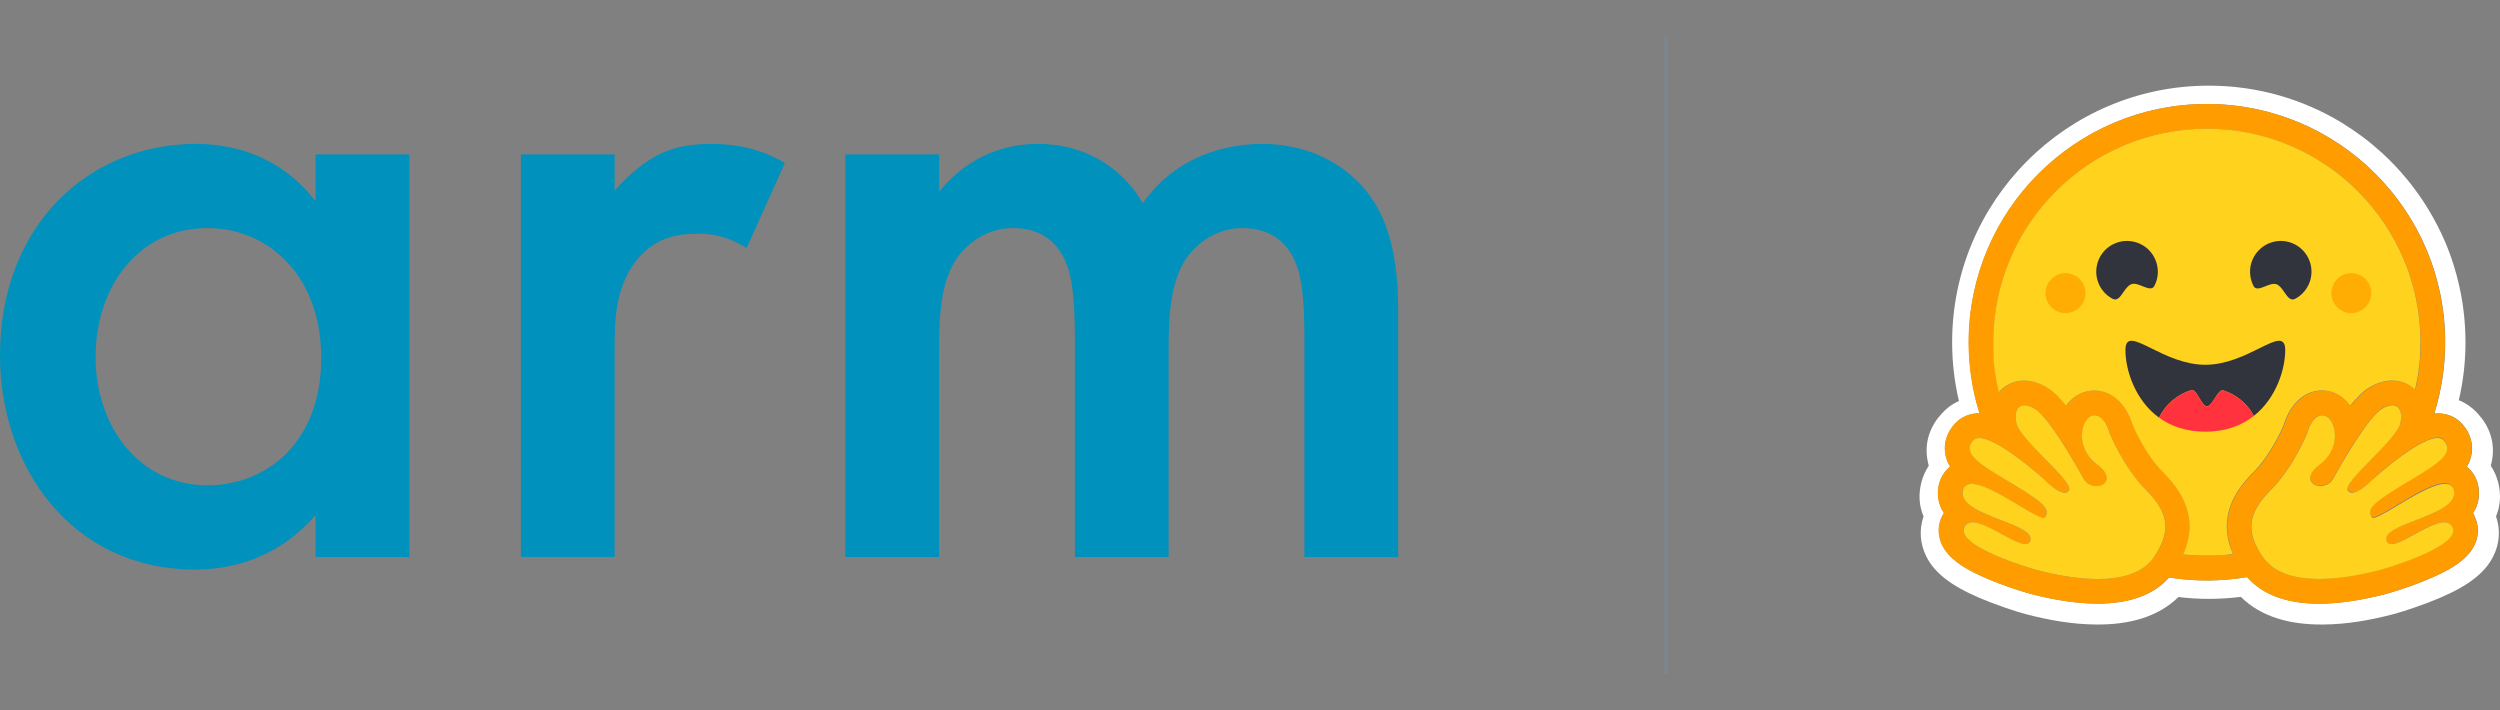 <?xml version="1.0" encoding="UTF-8"?>
<svg id="Layer_1" data-name="Layer 1" xmlns="http://www.w3.org/2000/svg" width="352" height="100" viewBox="0 0 352 100">
  <rect x="0" y="0" width="352" height="100" fill="#808080" stroke="none"/>
  <defs>
    <style>
      .cls-1 {
        fill: #ff323d;
      }

      .cls-1, .cls-2, .cls-3, .cls-4, .cls-5, .cls-6, .cls-7, .cls-8 {
        stroke-width: 0px;
      }

      .cls-2 {
        fill: #7d868c;
      }

      .cls-3 {
        fill: #0091bd;
      }

      .cls-4 {
        fill: #ffd21e;
      }

      .cls-4, .cls-5, .cls-8 {
        fill-rule: evenodd;
      }

      .cls-5 {
        fill: #ffad03;
      }

      .cls-6 {
        fill: #fff;
      }

      .cls-7 {
        fill: #ff9d00;
      }

      .cls-8 {
        fill: #32343d;
      }
    </style>
  </defs>
  <path class="cls-3" d="M44.43,21.74h13.2v56.69h-13.2v-5.92c-5.79,6.73-12.93,7.68-16.97,7.68C9.96,80.18,0,65.64,0,50.02,0,31.57,12.66,20.26,27.6,20.26c4.17,0,11.45,1.08,16.83,8.08v-6.6ZM13.46,50.29c0,9.83,6.19,18.04,15.75,18.04,8.35,0,16.02-6.06,16.02-17.91s-7.68-18.31-16.02-18.31c-9.56,0-15.75,8.08-15.75,18.18ZM73.34,21.74h13.2v5.12c1.48-1.75,3.64-3.64,5.52-4.71,2.56-1.48,5.12-1.89,8.08-1.89,3.23,0,6.73.54,10.37,2.69l-5.39,11.98c-2.96-1.89-5.39-2.02-6.73-2.02-2.83,0-5.66.4-8.21,3.1-3.64,3.9-3.64,9.29-3.64,13.06v29.35h-13.2V21.74ZM119.03,21.74h13.2v5.25c4.44-5.39,9.69-6.73,14-6.73,5.92,0,11.45,2.83,14.68,8.35,4.71-6.73,11.85-8.35,16.83-8.35,6.87,0,12.93,3.23,16.16,8.89,1.08,1.89,2.96,6.06,2.96,14.27v35.01h-13.2v-31.24c0-6.33-.67-8.89-1.21-10.1-.81-2.15-2.83-4.98-7.54-4.98-3.23,0-6.06,1.75-7.81,4.17-2.29,3.23-2.56,8.08-2.56,12.93v29.22h-13.2v-31.24c0-6.33-.67-8.89-1.21-10.1-.81-2.15-2.83-4.98-7.54-4.98-3.23,0-6.06,1.75-7.81,4.17-2.29,3.23-2.56,8.08-2.56,12.93v29.22h-13.2V21.74Z"/>
  <rect class="cls-2" x="234.27" y="5.12" width=".56" height="89.76"/>
  <g>
    <path class="cls-6" d="M351.72,67.84c-.21-.8-.56-1.57-1.02-2.26.1-.36.18-.73.23-1.11.33-2.37-.49-4.54-2.04-6.22-.84-.92-1.74-1.52-2.69-1.9.63-2.68.94-5.41.94-8.16,0-1.26-.07-2.48-.19-3.7-.06-.6-.14-1.21-.23-1.81-.27-1.78-.68-3.53-1.21-5.24-.35-1.13-.75-2.24-1.21-3.32-.69-1.61-1.49-3.17-2.4-4.66-.6-.99-1.25-1.96-1.95-2.88-.34-.47-.7-.92-1.07-1.37-1.1-1.34-2.3-2.6-3.58-3.76-.43-.39-.87-.77-1.32-1.14-.44-.37-.9-.73-1.36-1.07-.93-.69-1.89-1.34-2.88-1.95-5.47-3.32-11.88-5.23-18.74-5.23-19.96,0-36.14,16.18-36.14,36.14,0,2.78.32,5.56.96,8.26-.86.37-1.68.95-2.44,1.79-1.55,1.68-2.37,3.84-2.04,6.21.05.38.13.75.23,1.12-.46.69-.81,1.46-1.02,2.26-.48,1.81-.32,3.44.29,4.87-.66,1.87-.49,3.86.36,5.59.62,1.26,1.51,2.24,2.61,3.12,1.31,1.04,2.94,1.92,4.92,2.77,2.35,1,5.23,1.95,6.53,2.29,3.38.87,6.61,1.43,9.89,1.45,4.67.04,8.7-1.06,11.58-3.87,1.42.17,2.84.26,4.27.26,1.51,0,3.01-.1,4.51-.28,2.87,2.83,6.92,3.94,11.61,3.89,3.28-.03,6.52-.58,9.88-1.46,1.32-.35,4.19-1.29,6.54-2.29,1.97-.85,3.61-1.73,4.92-2.77,1.09-.87,1.98-1.85,2.61-3.12.87-1.73,1.02-3.72.37-5.59.6-1.43.76-3.07.28-4.87ZM348.37,72.59c.66,1.26.71,2.68.12,4-.89,2.01-3.09,3.59-7.37,5.29-2.66,1.06-5.1,1.73-5.12,1.74-3.52.91-6.71,1.38-9.46,1.38-4.56,0-7.96-1.26-10.12-3.75-3.64.62-7.36.64-11.01.06-2.16,2.45-5.53,3.68-10.06,3.68-2.76,0-5.94-.46-9.46-1.38-.02,0-2.46-.68-5.12-1.74-4.28-1.7-6.49-3.28-7.37-5.29-.58-1.32-.54-2.75.12-4,.06-.12.13-.23.2-.34-.4-.6-.66-1.27-.78-1.98-.12-.71-.09-1.43.1-2.13.26-1,.81-1.83,1.55-2.43-.36-.58-.59-1.24-.69-1.91-.21-1.47.28-2.95,1.38-4.15.86-.93,2.07-1.45,3.41-1.45h.04c-1.01-3.24-1.52-6.62-1.52-10.01,0-18.52,15.02-33.54,33.54-33.54s33.54,15.02,33.54,33.54c0,3.41-.51,6.79-1.53,10.04.16-.02.32-.02.48-.02,1.34,0,2.55.51,3.41,1.45,1.1,1.2,1.59,2.67,1.38,4.15-.1.68-.33,1.33-.69,1.91.74.6,1.28,1.43,1.55,2.43.18.69.21,1.42.1,2.13-.12.71-.38,1.38-.78,1.98.07.11.14.22.2.34Z"/>
    <path class="cls-7" d="M348.17,72.25c.4-.6.66-1.27.78-1.98.12-.71.08-1.43-.1-2.13-.26-1-.81-1.83-1.55-2.43.36-.58.59-1.24.69-1.91.21-1.47-.28-2.95-1.38-4.15-.86-.93-2.07-1.45-3.41-1.45-.16,0-.31,0-.48.02,1.02-3.25,1.53-6.63,1.53-10.04,0-18.52-15.02-33.54-33.54-33.54s-33.54,15.02-33.54,33.54c0,3.4.51,6.77,1.52,10.01h-.04c-1.34,0-2.55.51-3.41,1.45-1.1,1.2-1.59,2.67-1.38,4.15.1.68.33,1.33.69,1.91-.74.6-1.28,1.43-1.55,2.43-.18.69-.21,1.42-.1,2.13.12.71.39,1.38.78,1.98-.07.11-.14.22-.2.34-.66,1.26-.71,2.68-.12,4,.89,2.01,3.09,3.59,7.37,5.29,2.66,1.06,5.1,1.73,5.12,1.74,3.52.91,6.71,1.38,9.46,1.38,4.53,0,7.9-1.24,10.06-3.68,3.65.58,7.37.56,11.01-.06,2.15,2.49,5.55,3.75,10.12,3.75,2.76,0,5.94-.46,9.46-1.38.02,0,2.46-.68,5.12-1.74,4.28-1.7,6.49-3.28,7.37-5.29.58-1.32.54-2.75-.12-4-.06-.12-.13-.23-.2-.34ZM303.86,77.48c-.19.32-.38.64-.6.95-.56.82-1.29,1.44-2.14,1.9-1.63.89-3.69,1.2-5.78,1.2-3.31,0-6.69-.77-8.59-1.27-.09-.02-11.64-3.29-10.18-6.06.25-.47.65-.65,1.16-.65,2.06,0,5.81,3.07,7.42,3.07.36,0,.61-.15.72-.53.69-2.46-10.43-3.5-9.5-7.06.17-.63.61-.89,1.24-.89,2.72,0,8.83,4.79,10.11,4.79.1,0,.17-.03.21-.09,0,0,.01-.02.02-.03.6-.99.26-1.71-3.85-4.23l-.39-.24c-4.52-2.74-7.69-4.38-5.89-6.35.21-.23.5-.33.86-.33.42,0,.94.14,1.5.38,2.39,1.01,5.7,3.75,7.08,4.95.22.19.43.38.65.57,0,0,1.75,1.82,2.81,1.82.24,0,.45-.1.59-.33.75-1.27-6.97-7.12-7.41-9.53-.3-1.64.21-2.46,1.14-2.46.44,0,.98.19,1.58.57,1.85,1.17,5.41,7.29,6.71,9.68.44.8,1.18,1.14,1.86,1.14,1.33,0,2.38-1.33.12-3.01-3.39-2.54-2.2-6.68-.58-6.94.07-.01.14-.02.21-.02,1.47,0,2.12,2.54,2.12,2.54,0,0,1.9,4.78,5.17,8.04,2.97,2.96,3.38,5.4,1.65,8.43ZM314.43,78.04l-.17.02-.29.03c-.15.02-.3.03-.46.04h-.15s-.14.02-.14.02l-.19.02-.21.02h-.21s-.05.02-.05.02c-.06,0-.11,0-.17,0h-.07c-.07,0-.13.01-.2.01h-.23s-.21.02-.21.02h-.14s-.07,0-.07,0c-.04,0-.09,0-.13,0h-.07s-.09,0-.13,0h-.18s-.25,0-.25,0c-.19,0-.39,0-.58,0h-.16s-.09,0-.13,0h-.17s-.21-.01-.21-.01h-.19s-.05-.01-.05-.01h-.18s-.1-.01-.15-.02h-.11c-.14-.02-.29-.03-.43-.04h-.15c-.06-.02-.13-.02-.19-.03-.07,0-.15-.01-.22-.02-.12-.01-.25-.02-.37-.04h0c1.81-4.05.9-7.83-2.77-11.49-2.4-2.4-4-5.95-4.33-6.72-.67-2.3-2.45-4.86-5.4-4.86-.25,0-.5.02-.75.06-1.29.2-2.42.95-3.23,2.07-.87-1.08-1.72-1.95-2.48-2.43-1.15-.73-2.31-1.1-3.43-1.1-1.4,0-2.65.58-3.53,1.62l-.02.03c-.02-.07-.03-.14-.05-.21h0c-.17-.72-.31-1.44-.42-2.16,0,0,0,0,0-.01,0-.05-.02-.11-.03-.16-.02-.16-.05-.32-.07-.48,0-.07-.02-.15-.03-.22l-.03-.22c0-.07-.02-.14-.02-.21v-.02c-.03-.29-.06-.57-.09-.86v-.11s-.02-.19-.02-.19c0-.05,0-.1-.01-.15,0-.01,0-.02,0-.04-.01-.14-.02-.29-.03-.43,0-.08,0-.15-.01-.23v-.2s0-.06,0-.06v-.18s-.01-.15-.01-.15c0-.06,0-.12,0-.18,0-.06,0-.13,0-.19,0-.07,0-.13,0-.19,0-.07,0-.13,0-.19,0-16.61,13.47-30.08,30.08-30.08s30.08,13.47,30.08,30.08v.39c0,.06,0,.13,0,.19,0,.05,0,.11,0,.16,0,.05,0,.1,0,.14,0,.06,0,.12,0,.18h0s0,.22,0,.22c0,.06,0,.12,0,.18v.04s-.01.2-.01.2c-.02.42-.06.84-.1,1.26h0c0,.07-.01.14-.02.21l-.02.16-.04.32-.02.16-.03.19c0,.07-.02.14-.03.21-.01.08-.02.15-.03.23l-.03.18-.03.21c-.01.07-.02.14-.04.21-.01.07-.02.14-.04.21-.02.14-.05.27-.08.41-.04.2-.08.41-.12.61l-.04.2c-.01.07-.03.13-.04.2-.85-.82-1.97-1.27-3.2-1.27-1.12,0-2.28.37-3.43,1.1-.77.49-1.61,1.35-2.48,2.43-.81-1.12-1.94-1.86-3.23-2.07-.25-.04-.5-.06-.75-.06-2.95,0-4.73,2.56-5.4,4.86-.33.78-1.93,4.32-4.34,6.73-3.66,3.65-4.59,7.41-2.8,11.44ZM345.48,69.94v.04c-.04.08-.08.16-.12.23-.03.06-.06.11-.1.16-.07.1-.14.19-.22.28-.02.02-.04.04-.06.06-.03.03-.06.06-.09.09-.53.53-1.35.99-2.27,1.42-.1.05-.21.09-.32.14l-.11.05c-.07.03-.14.06-.22.09-.07.03-.14.06-.22.09l-.22.09c-.52.21-1.05.42-1.57.62l-.22.09-.22.09c-.15.06-.29.11-.43.17l-.21.08-.21.08-.1.04c-.07.03-.13.06-.2.08-1.52.65-2.62,1.32-2.39,2.14,0,.02.01.05.02.07.02.06.05.12.08.17.02.03.04.06.07.09.27.28.76.24,1.38.01.09-.03.17-.07.26-.1l.05-.02c.14-.06.29-.13.45-.2.04-.02.08-.04.12-.06.76-.37,1.62-.87,2.47-1.33.34-.18.69-.36,1.04-.53.81-.38,1.57-.65,2.18-.65.29,0,.54.06.75.19l.04.02c.13.09.24.21.33.35.02.03.03.05.05.08.3.57.05,1.17-.54,1.75-.57.56-1.45,1.11-2.46,1.61-.07.04-.15.08-.23.11-2.99,1.47-6.9,2.57-6.96,2.59-1.04.27-2.53.63-4.21.89l-.25.04h-.04c-.19.03-.38.06-.57.09-.19.03-.39.05-.58.07h-.04c-.71.09-1.42.14-2.13.17h-.01c-.26,0-.51.01-.77.01h-.3c-.39,0-.78-.02-1.17-.05,0,0-.02,0-.03,0-.14-.01-.28-.02-.42-.04-.14-.02-.29-.03-.43-.05-.09-.01-.19-.03-.28-.04-.1-.02-.19-.03-.29-.05l-.13-.02h0c-.14-.03-.27-.06-.41-.09-.08-.02-.16-.04-.24-.06h-.05s-.08-.03-.12-.04h-.02s-.12-.04-.12-.04c-.04-.01-.09-.03-.13-.04h-.02s-.12-.04-.12-.04c-.04-.01-.09-.03-.13-.04l-.11-.04-.08-.03c-.08-.03-.15-.05-.22-.08l-.07-.03-.06-.02c-.11-.05-.22-.09-.34-.14l-.07-.04h-.01s-.05-.03-.08-.04c-.05-.02-.1-.05-.15-.08h-.02s-.07-.05-.07-.05c-.13-.07-.26-.14-.38-.22l-.07-.04s-.07-.04-.1-.07l-.09-.06-.1-.07-.06-.04c-.06-.04-.12-.09-.18-.13l-.09-.07s-.07-.06-.11-.09c-.03-.03-.06-.05-.09-.08h0s-.06-.06-.09-.09c-.03-.03-.06-.06-.09-.09h0s-.06-.06-.09-.1c-.03-.03-.06-.06-.09-.09-.03-.03-.06-.06-.09-.1-.03-.03-.06-.06-.08-.09h0s-.05-.07-.08-.11c-.06-.07-.11-.14-.17-.21-.05-.07-.11-.14-.16-.22l-.05-.07c-.07-.1-.13-.19-.19-.29-.05-.07-.09-.14-.13-.21-.03-.04-.06-.09-.08-.13v-.02s-.06-.09-.09-.13c-.01-.02-.03-.05-.04-.07-.01-.02-.03-.05-.04-.07l-.02-.04v-.03s-.07-.1-.09-.14c-.01-.02-.02-.04-.04-.06l-.04-.07-.04-.07c-.09-.18-.17-.36-.25-.54l-.03-.07s-.04-.09-.05-.13c0-.02-.02-.04-.03-.06-.04-.11-.08-.22-.12-.33-.01-.04-.03-.08-.04-.12-.03-.09-.05-.18-.08-.27-.03-.11-.05-.21-.07-.32,0-.02,0-.04-.01-.06-.02-.11-.04-.21-.05-.32,0-.02,0-.04,0-.06v-.06c-.02-.08-.02-.17-.03-.25,0-.02,0-.04,0-.06,0-.04,0-.08,0-.13-.02-1.7.84-3.33,2.67-5.16,3.27-3.27,5.17-8.04,5.17-8.04,0,0,.05-.2.16-.49.01-.04.03-.08.05-.12.06-.16.13-.32.21-.48l.02-.03c.07-.13.14-.26.22-.39.02-.03.04-.06.06-.09.06-.09.12-.17.18-.25.04-.04.07-.09.11-.13.02-.02.03-.03.05-.05.19-.2.41-.36.65-.44h.03s.04-.02.06-.03c.02,0,.05-.01.07-.02h.01c.05-.01.1-.02.16-.02h0s.06,0,.08,0c.04,0,.07,0,.1,0,.04,0,.07,0,.11.01.29.05.57.22.82.49.09.1.17.21.25.33.05.08.09.16.13.24.02.04.03.07.05.1.04.09.08.18.11.27.08.22.14.44.17.67.03.2.05.4.06.61,0,.11,0,.22,0,.33-.02.52-.13,1.02-.31,1.5-.02.04-.04.09-.05.13-.04.09-.08.18-.12.26-.03.07-.07.13-.1.2-.02.04-.05.09-.07.13-.06.11-.13.22-.21.32l-.04.06c-.18.24-.37.47-.58.69-.21.21-.44.41-.67.58-.24.18-.46.37-.67.59-.6.63-.74,1.18-.6,1.6.02.07.05.13.08.19.04.07.09.13.14.19l.02.02.02.02s.04.04.07.06l.02.02c.06.04.12.08.18.12.02,0,.04.02.06.03.07.03.14.06.21.09.02,0,.04.01.06.02h.03s.04.02.04.02h.03s.03.01.03.01h.03s.03.01.03.01c.02,0,.05,0,.07.01h.02s.04,0,.04,0h.03s.04,0,.04,0h.07s.14,0,.14,0h.04s.05,0,.05,0h.06s.05-.01.05-.01c.01,0,.02,0,.04,0,.16-.02.31-.07.46-.13l.06-.03s.07-.03.1-.05c.07-.03.14-.07.2-.12.09-.06.18-.13.26-.2.02-.02.04-.04.06-.05,0,0,.02-.02.03-.03.02-.02.04-.04.05-.05.13-.14.24-.29.33-.46.78-1.41,1.59-2.8,2.44-4.17l.12-.19.12-.19c.06-.09.12-.19.18-.28l.06-.09c.2-.31.4-.62.6-.92l.12-.18c.24-.36.48-.71.73-1.04l.12-.16c.26-.36.53-.71.82-1.06l.11-.13s.04-.04.06-.07c.04-.04.07-.09.11-.13.02-.02.04-.04.05-.06l.11-.12.05-.06c.05-.06.11-.11.16-.17.04-.04.07-.07.1-.1.2-.21.42-.39.66-.55l.06-.04c.05-.04.11-.07.16-.1.94-.53,1.71-.57,2.16-.12.27.27.42.72.41,1.34,0,.03,0,.06,0,.08v.03s0,.06,0,.09c0,.04,0,.07,0,.11,0,.04,0,.06,0,.09,0,0,0,.02,0,.03,0,.03,0,.06,0,.08,0,0,0,.02,0,.03,0,.04,0,.08-.02.11,0,.04-.01.07-.02.1v.06c-.02.06-.03.11-.05.17-.03.1-.07.2-.11.3-.06.13-.13.26-.2.39-.04.07-.08.14-.13.21-.05.07-.09.14-.14.22-.13.18-.26.36-.39.53l-.06.08c-.22.28-.45.54-.68.81l-.07.08c-.1.11-.2.22-.31.34l-.08.08c-.05.06-.11.11-.16.17-.05.06-.11.11-.16.17l-.16.17-.17.17-.17.17c-.11.12-.22.23-.34.35-1.61,1.65-3.3,3.3-3.88,4.32-.04.07-.07.14-.1.21-.08.19-.12.35-.09.48,0,.04.02.08.04.12.03.06.07.11.12.15.02.02.04.04.07.06.12.08.26.13.41.12h.09s.05,0,.05,0h.04s.01,0,.02,0h.04s0,0,0,0h.04s.01-.01.01-.01c.01,0,.03,0,.04-.01.01,0,.03,0,.05-.01.07-.02.14-.05.21-.07.04-.01.07-.03.1-.05.02,0,.04-.02.05-.02l.05-.03c.13-.07.25-.14.37-.21l.05-.04s.04-.02.05-.04l.05-.04.03-.02.08-.05c.07-.05.14-.1.2-.15h0s.11-.09.11-.09c.15-.12.28-.23.41-.34l.08-.07h0s.04-.05.04-.05c.1-.09.19-.18.27-.25l.03-.03s.05-.05.08-.07l.04-.04.02-.02h0s.05-.05.05-.05l.03-.03h0s.01-.02.01-.02l.02-.02h0s.01-.02.01-.02l.08-.07.05-.04s.05-.04.07-.06l.05-.05s.02-.02.03-.03l.06-.05.08-.07.04-.04c.17-.15.38-.33.62-.54l.1-.08.16-.14.17-.14c.22-.18.45-.37.7-.57l.16-.13c.14-.11.28-.22.43-.34.06-.05.12-.09.18-.14.15-.11.3-.23.45-.34.34-.26.69-.51,1.05-.77l.15-.11c.11-.07.21-.15.32-.22l.1-.07c.19-.13.38-.25.58-.38l.1-.06.1-.06c.1-.06.19-.12.29-.17l.09-.06.19-.11.19-.11.04-.02.15-.08c.06-.03.12-.07.18-.1l.09-.05.09-.04s.06-.03.09-.04c.2-.1.4-.19.61-.27.06-.02.11-.05.17-.06l.16-.06s.1-.03.14-.05h.02s.05-.02.07-.03h0c.05-.02.1-.03.15-.04h0c.14-.03.28-.06.43-.07.07,0,.13-.01.2,0h.03s.09,0,.13,0c.02,0,.04,0,.06,0h0s.04,0,.06,0c.02,0,.04,0,.06.01h0s.04,0,.05.01c.1.03.2.07.28.13.04.03.08.06.12.1h.01s.01.02.02.03l.02.02c.16.17.29.36.39.57l.02.04c.03.08.06.16.08.25.06.26.03.52-.06.77-.04.1-.08.19-.13.28-.12.21-.27.4-.44.58l-.04.04c-.05.06-.11.11-.17.17-.03.03-.05.05-.08.07l-.08.08-.04.04c-.1.09-.21.18-.31.27-.06.05-.13.1-.2.15-.23.18-.47.35-.71.51-.15.1-.29.2-.44.29-.36.24-.73.47-1.11.7-.78.48-1.65.99-2.57,1.55l-.24.14c-.26.16-.51.31-.74.46l-.12.07-.22.14c-.15.09-.29.19-.44.28l-.12.08c-.06.04-.11.08-.17.11l-.06.04-.17.12-.09.06-.11.07-.1.07c-.17.12-.32.23-.46.33l-.05.04c-.08.06-.17.13-.25.19-.12.1-.23.19-.33.28l-.05.04s-.06.05-.08.08c-.02.02-.04.04-.05.05l-.03.03c-.06.06-.11.12-.17.18l-.03.03c-.06.07-.11.13-.15.2l-.02.03c-.03.05-.07.1-.1.16,0,.01-.01.03-.02.04l-.02.04v.03s-.02.02-.02.02v.02s-.02.02-.02.02c-.02.07-.04.14-.05.21v.02s0,.02,0,.02v.13s0,.02,0,.03v.02s0,.02,0,.03c0,.01,0,.03,0,.04h0s0,.03,0,.04,0,.03.01.04c0,.03.02.06.03.08,0,.02.01.03.02.05,0,0,0,0,0,0v.03s.03.04.03.04c.02.05.04.09.07.13l.03.05.03.05s.01.01.02.02h0s0,.02,0,.02h.01s.03.03.05.03c0,0,.02,0,.03,0,.23.05.7-.14,1.33-.47.04-.02.07-.04.11-.06l.19-.1.09-.05c.07-.04.13-.08.2-.11l.13-.07c.83-.48,1.81-1.09,2.83-1.68.1-.06.19-.11.29-.17l.19-.12c.22-.13.45-.25.67-.38.28-.16.57-.31.86-.46l.19-.1c.13-.06.25-.12.37-.18.24-.11.48-.22.72-.32l.13-.05h.02c.7-.29,1.34-.46,1.86-.46.11,0,.22,0,.33.03h0s.07.01.1.02h0c.08.02.17.05.24.09.11.06.21.13.29.22.04.04.07.09.1.14.06.09.1.18.13.27.01.04.02.07.04.11.08.3.08.62-.02.91Z"/>
    <path class="cls-4" d="M340.8,48.39v-.19c0-16.61-13.46-30.08-30.07-30.08s-30.08,13.47-30.08,30.08v.07s0,.09,0,.13c0,.06,0,.13,0,.19v.14s0,.05,0,.05c0,.02,0,.05,0,.07,0,.04,0,.08,0,.11v.15s.01.18.01.18v.06s0,.19,0,.19h0c0,.08,0,.16.01.23h0c0,.08,0,.16.01.23,0,.07,0,.14.01.21h0c0,.07,0,.13.01.19v.02s.01.17.01.17h0s0,.08,0,.11c.02.29.05.57.08.86v.02s.03.21.03.21l.03.22.02.15v.07c.03.16.05.32.08.48h0s.02.16.02.16c.11.73.25,1.45.42,2.16h0s.01.06.01.06l.04.15.02-.03c.87-1.04,2.13-1.62,3.53-1.62,1.12,0,2.28.37,3.43,1.1.77.49,1.61,1.35,2.48,2.43.81-1.12,1.94-1.86,3.23-2.07.25-.04.5-.06.75-.06,2.95,0,4.73,2.56,5.4,4.86.33.78,1.93,4.32,4.34,6.72,3.67,3.66,4.58,7.44,2.77,11.49h0c.12.01.25.03.37.04.07,0,.15.01.22.02h.03s.16.02.16.02h.15c.14.02.29.03.43.04h.11s.09.01.09.01h.06s.18.01.18.01h.05s.19.01.19.01h.21s.17.01.17.01h.03s.07,0,.11,0h.04c.23,0,.47,0,.7,0h.43s.09,0,.13,0h.13s.05,0,.07,0h.21s.21-.01.21-.01h.23c.07-.01.13-.02.2-.02h.07s.11,0,.11,0h.06s.05,0,.05,0h.21s.21-.03.21-.03l.19-.02h.14s.15-.03.15-.03c.25-.02.5-.05.75-.08l.17-.02c-1.79-4.03-.86-7.79,2.79-11.44,2.41-2.4,4.01-5.95,4.34-6.73.67-2.3,2.45-4.86,5.4-4.86.25,0,.5.02.75.06,1.29.2,2.42.95,3.23,2.07.87-1.08,1.72-1.95,2.48-2.43,1.15-.73,2.31-1.1,3.43-1.1,1.24,0,2.36.45,3.2,1.27.02-.07.03-.13.05-.2l.04-.2c.02-.07.03-.15.05-.22.03-.13.05-.26.08-.39.03-.14.05-.27.08-.41v-.07s.03-.09.04-.13c.01-.07.02-.14.04-.21v-.03s.03-.18.03-.18l.03-.18h0c.02-.14.04-.27.06-.41v-.03s.03-.19.03-.19l.02-.16.04-.32v-.13s.02-.03.02-.03c0-.07.01-.14.02-.21h0c0-.06.01-.12.02-.17.03-.31.05-.63.07-.94,0-.05,0-.1,0-.16h0s.01-.2.01-.2v-.04c0-.13.01-.26.02-.4h0s0-.06,0-.06c0-.04,0-.09,0-.13v-.02s0-.08,0-.12v-.04s0-.08,0-.12v-.04c0-.05,0-.11,0-.16v-.19ZM303.27,78.43c2.38-3.49,2.21-6.11-1.05-9.38-3.27-3.27-5.17-8.04-5.17-8.04,0,0-.71-2.77-2.33-2.52s-2.81,4.4.58,6.94c3.39,2.54-.67,4.26-1.98,1.88-1.3-2.38-4.87-8.5-6.71-9.68-1.85-1.17-3.15-.51-2.71,1.9.22,1.2,2.23,3.24,4.11,5.15,1.91,1.94,3.68,3.74,3.3,4.38-.75,1.26-3.4-1.49-3.4-1.49,0,0-8.29-7.54-10.09-5.57-1.66,1.81.9,3.35,4.85,5.72.34.2.68.41,1.04.62,4.52,2.74,4.87,3.46,4.23,4.49-.24.38-1.75-.53-3.61-1.64-3.17-1.91-7.36-4.42-7.95-2.17-.51,1.95,2.57,3.14,5.36,4.22,2.33.9,4.45,1.72,4.14,2.84-.32,1.16-2.08.19-4-.86-2.16-1.19-4.52-2.49-5.29-1.02-1.46,2.77,10.08,6.04,10.18,6.06,3.73.97,13.2,3.02,16.52-1.84ZM318.61,78.43c-2.38-3.49-2.21-6.11,1.06-9.38,3.27-3.27,5.17-8.04,5.17-8.04,0,0,.71-2.77,2.33-2.52,1.62.25,2.81,4.4-.58,6.94-3.39,2.54.67,4.26,1.98,1.88,1.31-2.38,4.87-8.5,6.71-9.68s3.15-.51,2.71,1.9c-.22,1.2-2.23,3.24-4.11,5.15-1.91,1.94-3.68,3.74-3.3,4.38.75,1.26,3.4-1.49,3.4-1.49,0,0,8.28-7.54,10.09-5.57,1.66,1.81-.9,3.35-4.85,5.72-.35.21-.69.42-1.04.62-4.52,2.74-4.87,3.46-4.23,4.49.24.38,1.75-.53,3.61-1.64,3.17-1.9,7.36-4.42,7.95-2.17.51,1.95-2.57,3.14-5.36,4.22-2.33.9-4.45,1.72-4.14,2.84.32,1.16,2.08.19,4-.87,2.16-1.19,4.52-2.49,5.29-1.02,1.46,2.78-10.09,6.04-10.18,6.06-3.73.97-13.2,3.02-16.51-1.83Z"/>
    <path class="cls-8" d="M320.5,40.01c.47.17.82.67,1.15,1.15.45.65.87,1.25,1.51.91.76-.4,1.38-1.02,1.78-1.77.41-.75.58-1.61.5-2.46-.06-.64-.26-1.25-.59-1.8-.33-.55-.77-1.02-1.3-1.38-.53-.36-1.14-.59-1.77-.69-.63-.1-1.28-.05-1.89.14-.61.18-1.18.5-1.65.93-.48.43-.85.96-1.1,1.55s-.36,1.23-.33,1.87c.03.64.2,1.26.5,1.83.3.56.96.29,1.65.02.54-.22,1.11-.44,1.55-.29ZM300.11,40.01c-.47.17-.82.67-1.15,1.15-.45.65-.87,1.25-1.51.91-.95-.5-1.68-1.34-2.04-2.35-.37-1.01-.34-2.12.07-3.12s1.17-1.8,2.15-2.26c.97-.46,2.08-.54,3.11-.23.82.25,1.55.73,2.09,1.39.54.66.88,1.47.97,2.32.09.85-.08,1.71-.48,2.46-.3.56-.96.29-1.65.02-.55-.22-1.11-.45-1.55-.29ZM317.34,58.56c3.23-2.55,4.42-6.7,4.42-9.26,0-2.02-1.36-1.39-3.54-.31l-.12.06c-2,.99-4.66,2.31-7.59,2.31s-5.59-1.32-7.59-2.31c-2.25-1.11-3.66-1.81-3.66.25,0,2.64,1.26,6.98,4.73,9.5.46-.93,1.1-1.75,1.89-2.42.79-.67,1.71-1.17,2.7-1.46.35-.1.7.49,1.07,1.1.35.59.71,1.19,1.08,1.19.39,0,.77-.59,1.15-1.17.39-.61.77-1.19,1.14-1.08,1.86.6,3.41,1.89,4.33,3.6Z"/>
    <path class="cls-1" d="M317.34,58.56c-1.68,1.33-3.92,2.22-6.83,2.22-2.74,0-4.88-.79-6.52-1.98.46-.93,1.1-1.75,1.89-2.42.79-.67,1.71-1.17,2.7-1.46.68-.2,1.4,2.29,2.15,2.29.8,0,1.57-2.48,2.29-2.25,1.85.6,3.41,1.89,4.33,3.6Z"/>
    <path class="cls-5" d="M292.38,43.61c-.38.26-.83.42-1.29.46-.46.05-.92-.02-1.35-.2-.34-.14-.65-.35-.91-.61-.26-.26-.47-.57-.61-.91-.18-.43-.25-.89-.2-1.35.05-.46.2-.9.46-1.29.31-.46.75-.82,1.26-1.04s1.08-.27,1.63-.16c.55.11,1.05.38,1.44.77.39.39.66.9.77,1.44.11.55.05,1.11-.16,1.63-.21.51-.57.95-1.04,1.26ZM332.63,43.61c-.38.26-.83.42-1.29.46-.46.05-.93-.02-1.35-.2-.34-.14-.65-.35-.91-.61-.26-.26-.47-.57-.61-.91-.18-.43-.25-.89-.2-1.35.05-.46.2-.9.46-1.29.23-.35.54-.64.89-.85.36-.21.76-.35,1.17-.39.41-.04.83.01,1.22.15.39.14.75.37,1.04.66.39.39.66.89.77,1.44.11.55.05,1.11-.16,1.63s-.57.95-1.04,1.26Z"/>
  </g>
</svg>